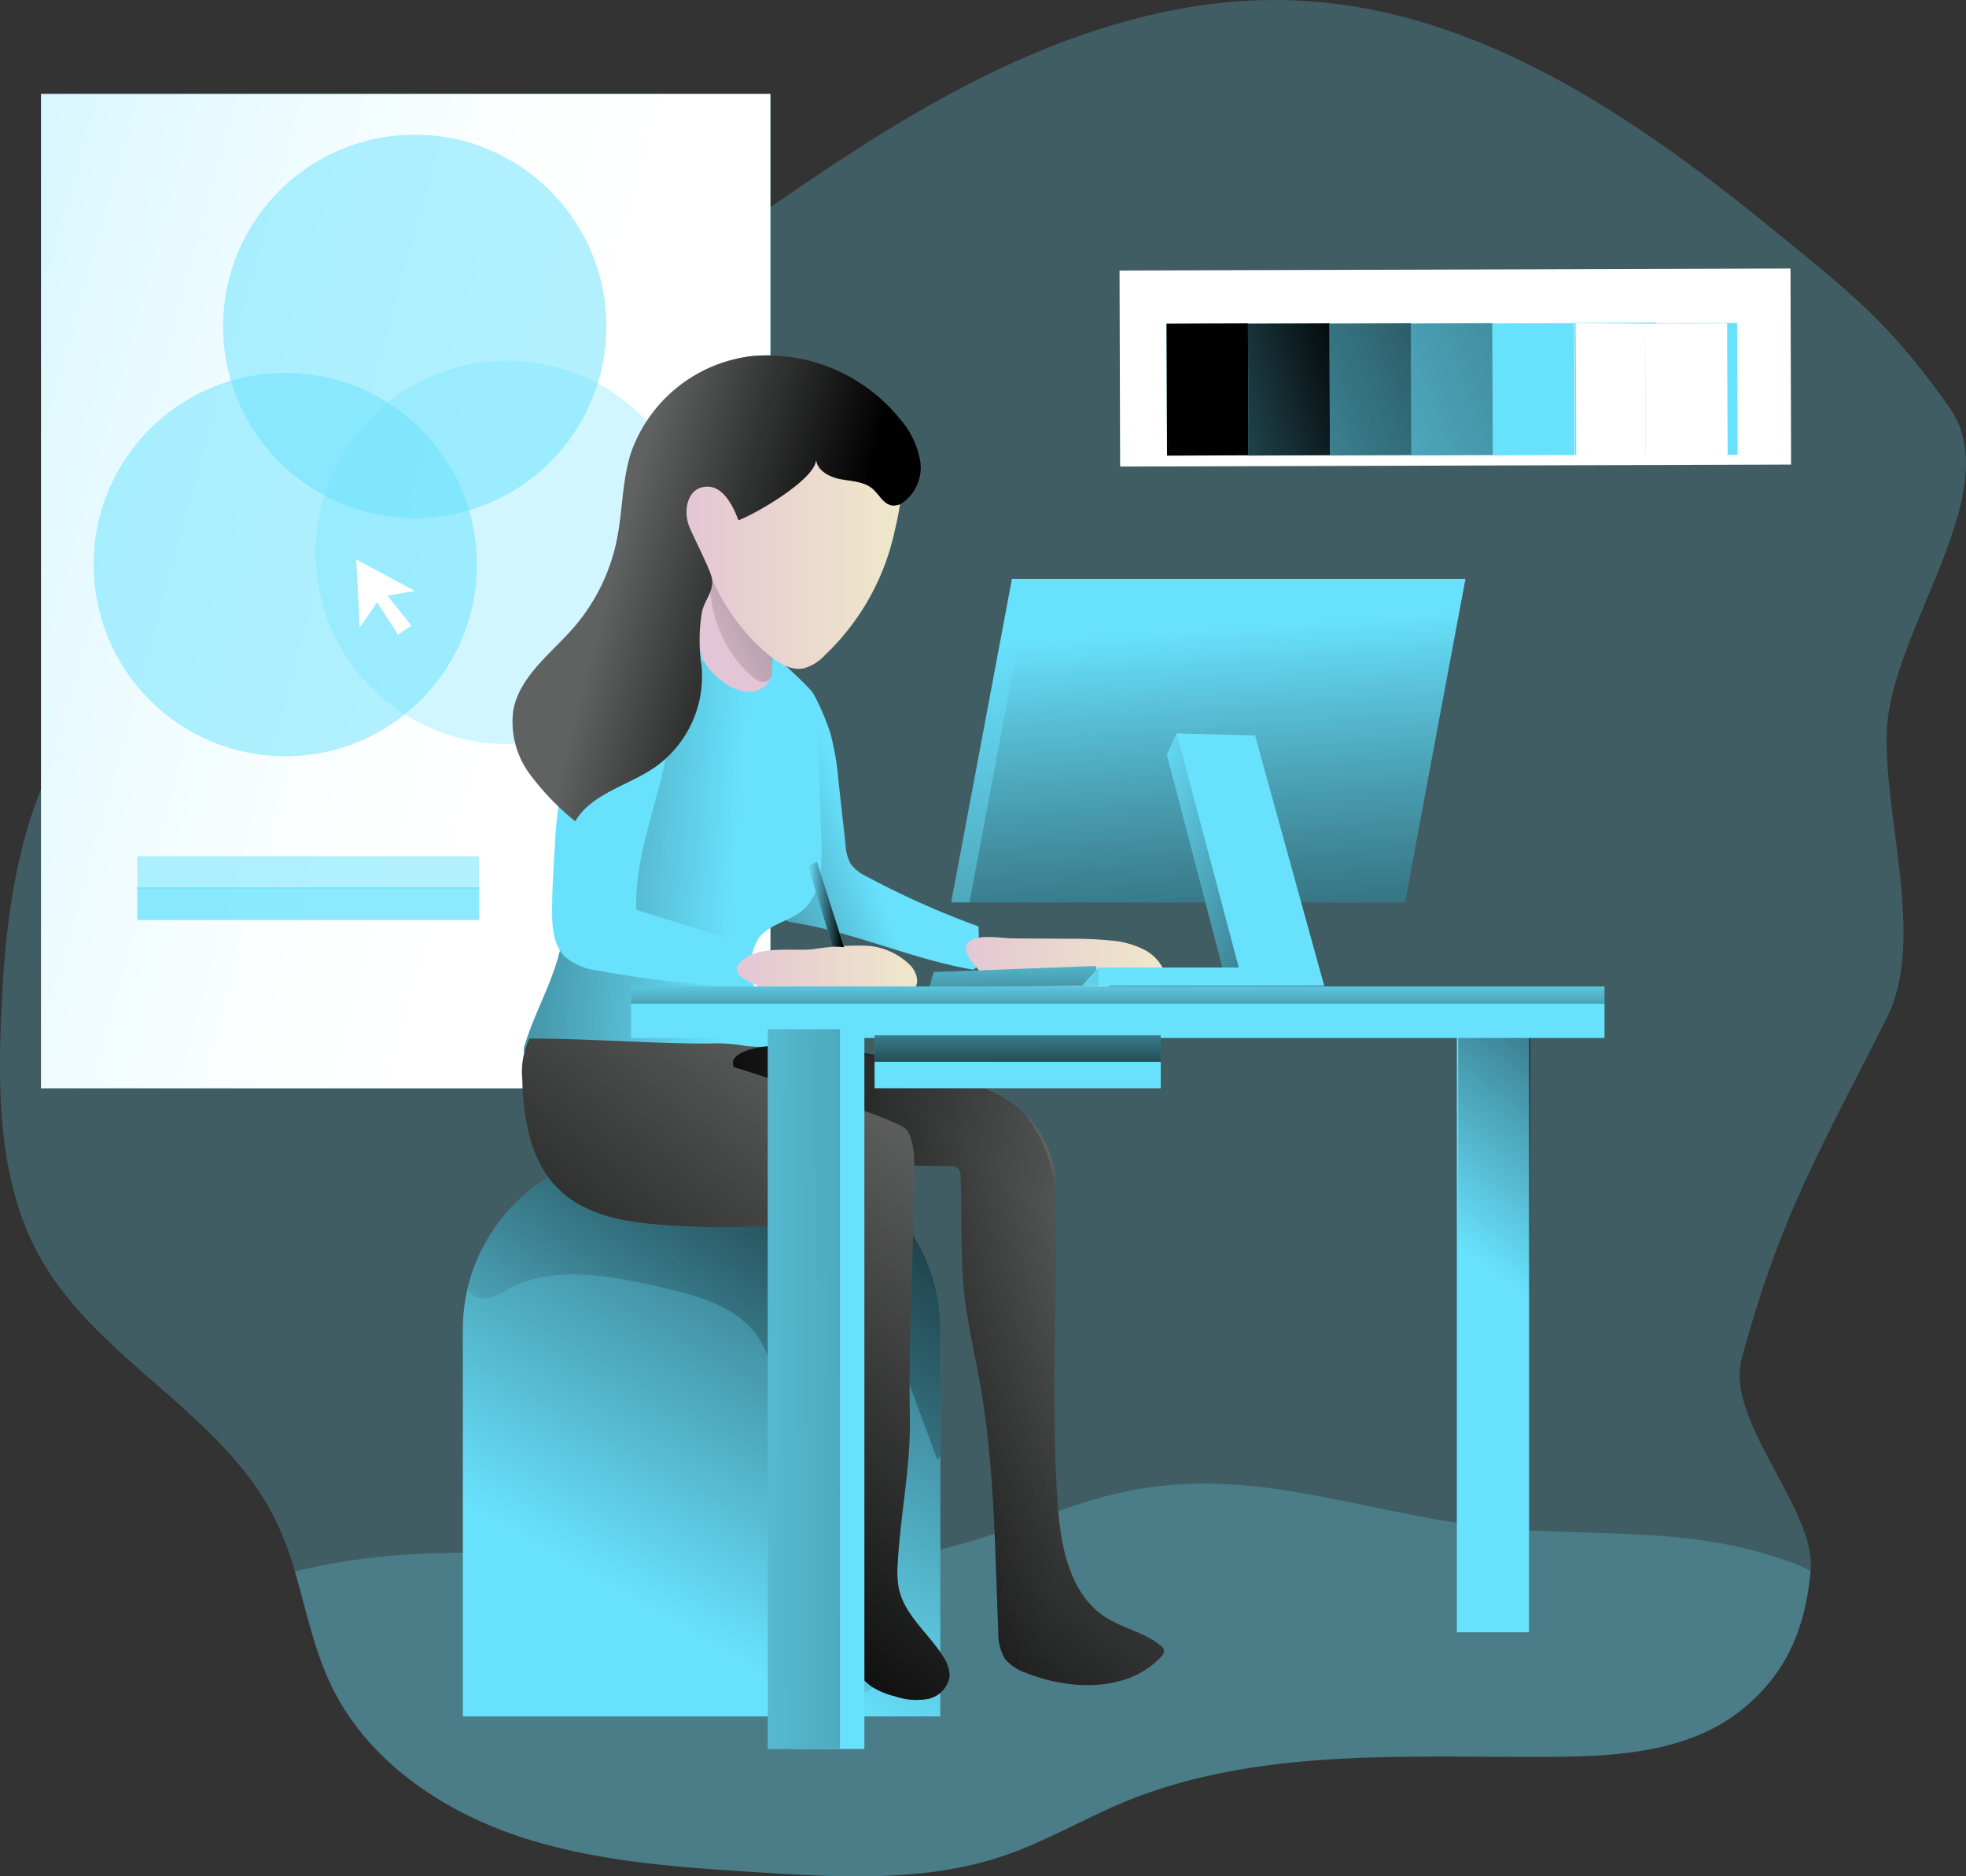 <svg xmlns="http://www.w3.org/2000/svg" xmlns:xlink="http://www.w3.org/1999/xlink" width="218.903" height="208.874" viewBox="0 0 218.903 208.874">
  <rect x="0" y="0" width="218.903" height="208.874" fill="#333333" stroke="none"/>
  <defs>
    <linearGradient id="linear-gradient" x1="0.509" y1="0.404" x2="0.603" y2="-0.637" gradientUnits="objectBoundingBox">
      <stop offset="0" stop-color="#010101" stop-opacity="0"/>
      <stop offset="0.95" stop-color="#010101"/>
    </linearGradient>
    <linearGradient id="linear-gradient-2" x1="-1.161" y1="-0.128" x2="2.41" y2="1.223" gradientUnits="objectBoundingBox">
      <stop offset="0" stop-color="#fff" stop-opacity="0"/>
      <stop offset="0.07" stop-color="#fff" stop-opacity="0.22"/>
      <stop offset="0.16" stop-color="#fff" stop-opacity="0.451"/>
      <stop offset="0.25" stop-color="#fff" stop-opacity="0.651"/>
      <stop offset="0.33" stop-color="#fff" stop-opacity="0.8"/>
      <stop offset="0.4" stop-color="#fff" stop-opacity="0.91"/>
      <stop offset="0.46" stop-color="#fff" stop-opacity="0.98"/>
      <stop offset="0.51" stop-color="#fff"/>
    </linearGradient>
    <linearGradient id="linear-gradient-3" x1="0.41" y1="0.815" x2="1.097" y2="-0.618" xlink:href="#linear-gradient"/>
    <linearGradient id="linear-gradient-4" x1="0.27" y1="0.776" x2="2.129" y2="-1.338" xlink:href="#linear-gradient"/>
    <linearGradient id="linear-gradient-5" x1="0.491" y1="0.523" x2="-0.929" y2="1.155" xlink:href="#linear-gradient"/>
    <linearGradient id="linear-gradient-6" x1="0.706" y1="0.518" x2="-1.33" y2="0.31" xlink:href="#linear-gradient"/>
    <linearGradient id="linear-gradient-7" x1="2.779" y1="-0.706" x2="3.789" y2="-0.706" gradientUnits="objectBoundingBox">
      <stop offset="0" stop-color="#e4c5d5"/>
      <stop offset="0.42" stop-color="#e9d3cf"/>
      <stop offset="1" stop-color="#efe8ca"/>
    </linearGradient>
    <linearGradient id="linear-gradient-8" x1="-0.329" y1="1.17" x2="5.331" y2="-3.41" xlink:href="#linear-gradient"/>
    <linearGradient id="linear-gradient-9" x1="0" y1="0.499" x2="1" y2="0.499" xlink:href="#linear-gradient-7"/>
    <linearGradient id="linear-gradient-10" x1="0" y1="0.499" x2="1" y2="0.499" xlink:href="#linear-gradient-7"/>
    <linearGradient id="linear-gradient-11" x1="0.428" y1="-1.57" x2="0.685" y2="6.692" xlink:href="#linear-gradient"/>
    <linearGradient id="linear-gradient-12" x1="0.463" y1="0.158" x2="0.817" y2="3.455" xlink:href="#linear-gradient"/>
    <linearGradient id="linear-gradient-13" x1="0.462" y1="0.161" x2="0.826" y2="3.431" xlink:href="#linear-gradient"/>
    <linearGradient id="linear-gradient-14" x1="0.148" y1="0.421" x2="1.789" y2="1.107" xlink:href="#linear-gradient"/>
    <linearGradient id="linear-gradient-15" x1="0.719" y1="0.185" x2="0.155" y2="0.924" xlink:href="#linear-gradient"/>
    <linearGradient id="linear-gradient-16" x1="0.824" y1="0.579" x2="-0.285" y2="0.258" xlink:href="#linear-gradient"/>
    <linearGradient id="linear-gradient-17" x1="0.499" y1="-0.787" x2="0.504" y2="5.956" xlink:href="#linear-gradient"/>
    <linearGradient id="linear-gradient-18" x1="0.489" y1="-2.091" x2="0.51" y2="2.829" xlink:href="#linear-gradient"/>
    <linearGradient id="linear-gradient-19" x1="0" y1="0.5" x2="1" y2="0.5" xlink:href="#linear-gradient-7"/>
    <linearGradient id="linear-gradient-20" x1="0.251" y1="0.448" x2="0.796" y2="0.611" xlink:href="#linear-gradient"/>
    <linearGradient id="linear-gradient-21" x1="-3.618" y1="1.908" x2="-0.043" y2="0.229" xlink:href="#linear-gradient"/>
    <linearGradient id="linear-gradient-22" x1="-3.91" y1="1.548" x2="1.217" y2="-0.781" xlink:href="#linear-gradient"/>
    <linearGradient id="linear-gradient-23" x1="-4.069" y1="1.217" x2="3.483" y2="-3.383" xlink:href="#linear-gradient"/>
    <linearGradient id="linear-gradient-24" x1="-4.077" y1="0.692" x2="7.211" y2="-5.751" gradientUnits="objectBoundingBox">
      <stop offset="0" stop-color="#010101" stop-opacity="0"/>
      <stop offset="0.36" stop-color="#010101" stop-opacity="0.361"/>
      <stop offset="0.95" stop-color="#010101"/>
    </linearGradient>
    <linearGradient id="linear-gradient-25" x1="-5.461" y1="0.189" x2="0.972" y2="-2.592" xlink:href="#linear-gradient-2"/>
    <linearGradient id="linear-gradient-26" x1="-5.674" y1="0.095" x2="-2.133" y2="-1.805" xlink:href="#linear-gradient-2"/>
    <linearGradient id="linear-gradient-27" x1="-2.443" y1="0.695" x2="12.266" y2="-0.278" xlink:href="#linear-gradient"/>
    <linearGradient id="linear-gradient-28" x1="0" y1="0.5" x2="1" y2="0.5" xlink:href="#linear-gradient"/>
  </defs>
  <g id="designer_3" transform="translate(-0.002 -0.043)">
    <path id="Path_121" data-name="Path 121" d="M216.922,83.527c-.318,9.668,4.346,23.226,0,31.851-7.336,14.579-11.864,22.008-16.147,37.91-1.883,6.933,8.32,16.835,7.675,23.607-.547,5.729-2.218,11.072-7.675,15.482-5.775,4.665-13.773,5.216-21.2,5.245-16.114.1-32.843-1.094-47.714,5.089-4.406,1.853-8.557,4.3-13.082,5.86-8.786,3.04-18.378,2.476-27.661,1.9-9.045-.577-18.234-1.187-26.8-4.1s-16.64-8.481-20.579-16.657c-1.934-4.007-2.8-8.43-4.058-12.721a37.007,37.007,0,0,0-2.12-5.648c-5.759-11.873-19.79-17.81-26.244-29.3C6.85,134.092,6.591,124.5,6.96,115.378c.386-9.609,1.433-19.426,5.619-28.085,4.33-8.96,11.746-16.059,19.6-22.19C46.486,53.921,62.608,45.36,77.734,35.352c11.475-7.6,22.4-16.046,34.488-22.627s25.587-11.314,39.314-10.6c19.985,1,37.592,13.1,53.07,25.765,8.837,7.209,12.7,10.223,19.294,19.527S217.325,72.133,216.922,83.527Z" transform="translate(-6.84 -2.01)" fill="#68e1fd" opacity="0.24"/>
    <path id="Path_122" data-name="Path 122" d="M253.057,401.2c-.547,5.729-2.218,11.072-7.675,15.482-5.776,4.665-13.773,5.216-21.2,5.246-16.114.1-32.843-1.094-47.714,5.089-4.406,1.853-8.557,4.3-13.082,5.86-8.786,3.04-18.378,2.476-27.661,1.9-9.045-.577-18.234-1.187-26.8-4.1s-16.64-8.481-20.579-16.657c-1.934-4.007-2.8-8.43-4.058-12.721,24.061-6.068,50.432,3.685,74.429-3.121,5.631-1.611,10.991-4.088,16.686-5.47,14.8-3.621,27.1,1.976,41.485,3.6,11.988,1.336,22.627-.356,34.488,4.151C251.933,400.689,252.514,400.931,253.057,401.2Z" transform="translate(-51.446 -226.317)" fill="#68e1fd" opacity="0.24"/>
    <rect id="Rectangle_47" data-name="Rectangle 47" width="8.04" height="67.131" transform="translate(162.213 114.615)" fill="#68e1fd"/>
    <rect id="Rectangle_48" data-name="Rectangle 48" width="8.04" height="67.131" transform="translate(162.361 114.615)" fill="url(#linear-gradient)"/>
    <rect id="Rectangle_49" data-name="Rectangle 49" width="81.201" height="110.677" transform="translate(4.573 10.503)" fill="#68e1fd"/>
    <rect id="Rectangle_50" data-name="Rectangle 50" width="81.201" height="110.677" transform="translate(4.573 10.503)" fill="url(#linear-gradient-2)"/>
    <circle id="Ellipse_6" data-name="Ellipse 6" cx="21.338" cy="21.338" r="21.338" transform="translate(35.125 40.19)" fill="#68e1fd" opacity="0.3"/>
    <path id="Path_123" data-name="Path 123" d="M141.3,302.46h13.65A19.756,19.756,0,0,1,174.7,322.2v43.092H121.54V322.2A19.756,19.756,0,0,1,141.3,302.46Z" transform="translate(-70 -174.178)" fill="#68e1fd"/>
    <path id="Path_124" data-name="Path 124" d="M181.537,324.235V367.3H128.37V324.235a18.535,18.535,0,0,1,.5-4.363,19.731,19.731,0,0,1,19.273-15.4h13.646A19.756,19.756,0,0,1,181.537,324.235Z" transform="translate(-76.834 -176.188)" fill="url(#linear-gradient-3)"/>
    <path id="Path_125" data-name="Path 125" d="M182.228,324.235V338.3c-.11.144-.225.293-.335.424q-2.8-7.531-5.6-15.1c-2.8,5.25-3.426,11.411-3.023,17.335s1.751,11.746,2.718,17.6a7.345,7.345,0,0,1-.11,4.054c-1.1,2.608-4.894,3.125-7.26,1.577s-3.507-4.393-4.1-7.158c-1.7-7.934.081-16.173-.424-24.268-.2-2.833-.708-5.776-2.43-8.057-2.464-3.231-6.759-4.325-10.733-5.229-5.636-1.272-11.844-2.464-16.9.305a5.939,5.939,0,0,1-2.544,1,2.46,2.46,0,0,1-1.912-.916,19.731,19.731,0,0,1,19.265-15.4H162.48A19.756,19.756,0,0,1,182.228,324.235Z" transform="translate(-77.525 -176.188)" fill="url(#linear-gradient-4)"/>
    <path id="Path_126" data-name="Path 126" d="M177.139,166.591c-.751,2.252-.5,4.7-.246,7.06.047.424.212,1,.653,1.022a.912.912,0,0,0,.488-.165,6.785,6.785,0,0,0,1.675-1.429,2.833,2.833,0,0,1,.912-.848c.878-.394,1.8.373,2.667.793a3.9,3.9,0,0,0,2.349.322c.208-.038.454-.127.5-.335a.526.526,0,0,0-.047-.31c-.449-1.179-1.594-1.934-2.337-2.968a6.942,6.942,0,0,1-1.149-3.439c-.1-.95.322-2.646-.5-3.333C180.184,161.349,177.614,165.166,177.139,166.591Z" transform="translate(-104.634 -94.461)" fill="none" stroke="#68e1fd" stroke-miterlimit="10" stroke-width="0.95"/>
    <path id="Path_127" data-name="Path 127" d="M203.26,169.843c.636.619,5.593,5,6,5.788A26.071,26.071,0,0,1,211.13,180a28.623,28.623,0,0,1,.891,5.161l.81,7.3a4.788,4.788,0,0,0,.581,2.12,4.665,4.665,0,0,0,1.8,1.4,94.766,94.766,0,0,0,12.416,5.538,17.739,17.739,0,0,1-.25,4.368.543.543,0,0,1-.187.382.555.555,0,0,1-.39.03c-6.7-1.2-13.01-4.1-19.722-5.212a2.315,2.315,0,0,1-1.09-.365,2.26,2.26,0,0,1-.611-.967c-.539-1.3-1.081-2.608-1.51-3.952-.619-1.938-1-3.944-1.59-5.89-.348-1.166-.772-2.32-1-3.515a22.915,22.915,0,0,1-.165-5.576,15.786,15.786,0,0,1,.454-3.52C202.25,174.911,200.622,167.278,203.26,169.843Z" transform="translate(-118.678 -98.35)" fill="#68e1fd"/>
    <path id="Path_128" data-name="Path 128" d="M207.335,183.6c.636.619,1.518-1.348,1.921-.556a26.071,26.071,0,0,1,1.874,4.363,28.622,28.622,0,0,1,.891,5.161l.81,7.3a4.788,4.788,0,0,0,.581,2.12,4.665,4.665,0,0,0,1.8,1.4,94.766,94.766,0,0,0,12.416,5.538,17.739,17.739,0,0,1-.25,4.368.543.543,0,0,1-.187.382.555.555,0,0,1-.39.03c-6.7-1.2-13.01-4.1-19.722-5.212a2.315,2.315,0,0,1-1.09-.365,2.26,2.26,0,0,1-.611-.967c-.539-1.3-1.081-2.608-1.51-3.952-.619-1.938-1-3.944-1.59-5.89-.348-1.166-.772-2.32-1-3.515a22.915,22.915,0,0,1-.165-5.576,15.786,15.786,0,0,1,.454-3.52C202.25,182.323,204.7,181.034,207.335,183.6Z" transform="translate(-118.678 -105.762)" fill="url(#linear-gradient-5)"/>
    <path id="Path_129" data-name="Path 129" d="M177.167,184.747l.365,10.563c.093,2.8,0,6.026-2.2,7.811-1.442,1.162-3.549,1.459-4.7,2.9a5.108,5.108,0,0,0-.9,3.371,20.33,20.33,0,0,0,1.823,6.891,3.719,3.719,0,0,1,.4,1.815c-.136,1.179-1.31,1.938-2.4,2.451a26.745,26.745,0,0,1-16.508,1.921,27.529,27.529,0,0,1-7.921-2.9,1.425,1.425,0,0,1-.662-.577,1.4,1.4,0,0,1,.042-.988c1.128-3.693,3.176-7.094,3.986-10.868.784-3.664.356-7.459.522-11.195a35.272,35.272,0,0,1,2.277-10.991,15.493,15.493,0,0,1,3.469-5.767c2.782-2.71,6.878-3.617,10.779-4.007a9.814,9.814,0,0,1,3.091.051,15.969,15.969,0,0,1,3.651,1.7c.971.492,2.341.623,3.223,1.158C177.439,179.256,177.1,182.746,177.167,184.747Z" transform="translate(-86.063 -101.664)" fill="#68e1fd"/>
    <path id="Path_130" data-name="Path 130" d="M177.167,184.747l.365,10.563c.093,2.8,0,6.026-2.2,7.811-1.442,1.162-3.549,1.459-4.7,2.9a5.108,5.108,0,0,0-.9,3.371,20.33,20.33,0,0,0,1.823,6.891,3.719,3.719,0,0,1,.4,1.815c-.136,1.179-1.31,1.938-2.4,2.451a26.745,26.745,0,0,1-16.508,1.921,27.529,27.529,0,0,1-7.921-2.9,1.425,1.425,0,0,1-.662-.577,1.4,1.4,0,0,1,.042-.988c1.128-3.693,3.176-7.094,3.986-10.868.784-3.664.356-7.459.522-11.195a35.272,35.272,0,0,1,2.277-10.991,15.493,15.493,0,0,1,3.469-5.767c2.782-2.71,6.878-3.617,10.779-4.007a9.814,9.814,0,0,1,3.091.051,15.969,15.969,0,0,1,3.651,1.7c.971.492,2.341.623,3.223,1.158C177.439,179.256,177.1,182.746,177.167,184.747Z" transform="translate(-86.063 -101.664)" fill="url(#linear-gradient-6)"/>
    <path id="Path_131" data-name="Path 131" d="M190.916,152.87a33.1,33.1,0,0,0-.751,5.118,8.267,8.267,0,0,0,.712,4.694,6.785,6.785,0,0,0,1.777,1.934,5.551,5.551,0,0,0,2.752,1.293,2.689,2.689,0,0,0,2.646-1.2A4.174,4.174,0,0,0,198.21,162l-.449-2.752a8.413,8.413,0,0,0-.907-3.019c-1-1.671-3-2.43-4.86-3" transform="translate(-112.398 -88.873)" fill="url(#linear-gradient-7)"/>
    <path id="Path_132" data-name="Path 132" d="M197.8,163.721a2.659,2.659,0,0,0,1.009.64,1.022,1.022,0,0,0,1.094-.3,1.556,1.556,0,0,0,.216-.848c.047-.98.085-1.959.106-2.943a8.324,8.324,0,0,0-.178-2.341,8.017,8.017,0,0,0-1.959-3.155c-.831-.933-2.349-2.684-3.778-2.629-1.569.059-1.064,2.353-.907,3.358A14.049,14.049,0,0,0,197.8,163.721Z" transform="translate(-114.174 -88.457)" fill="url(#linear-gradient-8)"/>
    <path id="Path_133" data-name="Path 133" d="M156.106,174.561a31.683,31.683,0,0,0-1.628,4.957c-.526,1.811-1.158,3.587-1.565,5.428a45.407,45.407,0,0,0-.8,6.908c-.153,2.4-.305,4.792-.305,7.209,0,1.794.161,3.77,1.438,5.033a7.082,7.082,0,0,0,3.816,1.552,112.647,112.647,0,0,0,14.931,1.743,1.391,1.391,0,0,0,1.03-.225,1.323,1.323,0,0,0,.335-.776,15.092,15.092,0,0,0,.221-3.655l-12.4-3.872c-.2-6.526,2.811-12.721,3.693-19.167a36.161,36.161,0,0,1,.6-4c.335-1.319.907-2.57,1.23-3.889.254-1.064.572-3.3-.776-3.787-1.035-.373-2.794.424-3.732.8A12.009,12.009,0,0,0,156.106,174.561Z" transform="translate(-90.334 -97.542)" fill="#68e1fd"/>
    <path id="Path_134" data-name="Path 134" d="M208.858,250.652a32.936,32.936,0,0,1,5.623-.39,7.518,7.518,0,0,1,5.089,2.12,2.888,2.888,0,0,1,.81,1.51,1.531,1.531,0,0,1-.632,1.518,3.8,3.8,0,0,1-2.01.144c-1.6,0-3.159,1.128-4.7.7-.958-.271-1.734-1.115-2.727-1.149-1.183-.042-2.082,1.077-3.231,1.365a3.743,3.743,0,0,1-2.756-.6c-.623-.369-1.187-.827-1.8-1.209a13.043,13.043,0,0,1-1.768-.95c-.742-.661-.424-1.332.293-1.908C203.01,250.22,206.508,250.907,208.858,250.652Z" transform="translate(-118.28 -144.951)" fill="url(#linear-gradient-9)"/>
    <path id="Path_135" data-name="Path 135" d="M271.965,248.22a44.414,44.414,0,0,1,4.694.2,9.974,9.974,0,0,1,3.634.992,4.8,4.8,0,0,1,2.421,2.782c-1.828,1-4.359-.076-6.064,1.124a13.362,13.362,0,0,0-1.005.9,7.783,7.783,0,0,1-5.2,1.429,11.2,11.2,0,0,1-4.419-.712c-1.3-.56-7.145-5.033-5.089-6.471,1.111-.776,3.537-.293,4.788-.284Z" transform="translate(-152.938 -143.676)" fill="url(#linear-gradient-10)"/>
    <path id="Path_136" data-name="Path 136" d="M244.06,255.978l.475-1.679,18.047-.678.28,2.209Z" transform="translate(-140.565 -146.048)" fill="#68e1fd"/>
    <path id="Path_137" data-name="Path 137" d="M244.06,255.978l.475-1.679,18.047-.678.28,2.209Z" transform="translate(-140.565 -146.048)" fill="url(#linear-gradient-11)"/>
    <path id="Path_138" data-name="Path 138" d="M300.26,188.01h-50.5L256.524,152h50.5Z" transform="translate(-143.848 -87.52)" fill="#68e1fd"/>
    <path id="Path_139" data-name="Path 139" d="M307.015,151.99,300.256,188h-50.5l6.755-36.014Z" transform="translate(-143.848 -87.514)" fill="url(#linear-gradient-12)"/>
    <path id="Path_140" data-name="Path 140" d="M309.791,151.99,303.032,188H254.58l6.755-36.014Z" transform="translate(-146.624 -87.514)" fill="url(#linear-gradient-13)"/>
    <path id="Path_141" data-name="Path 141" d="M293.569,194.921l6.191,23.713h-13.82l-1.811,2.04h25.146l-7.7-27.868-6.912-.225Z" transform="translate(-163.644 -110.892)" fill="#68e1fd"/>
    <path id="Path_142" data-name="Path 142" d="M293.569,194.921l6.191,23.713h-13.82l-1.811,2.04h25.146l-7.7-27.868-6.912-.225Z" transform="translate(-163.644 -110.892)" fill="url(#linear-gradient-14)"/>
    <path id="Path_143" data-name="Path 143" d="M297.123,192.58l6.912,26.054H288.4v2.04h25.15l-7.7-27.868Z" transform="translate(-166.103 -110.892)" fill="#68e1fd"/>
    <path id="Path_144" data-name="Path 144" d="M215.441,342.813a1.064,1.064,0,0,1-.369.742c-3.685,3.893-10.058,3.732-15.033,1.739a5.126,5.126,0,0,1-2.315-1.548,5.6,5.6,0,0,1-.742-3.04c-.386-9.3-.424-18.658-2.074-27.839-.547-3.091-1.272-6.149-1.658-9.27-.53-4.474-.288-9.011-.466-13.519a1.332,1.332,0,0,0-.293-.933,1.217,1.217,0,0,0-.882-.242c-1.336-.03-2.655-.047-3.99-.064-.034,9.465-.662,18.476-.483,27.936.11,5.441-1.047,10.83-1.353,16.271a11.208,11.208,0,0,0,.114,2.845c.628,2.994,3.329,5.021,4.953,7.612a3.876,3.876,0,0,1,.708,2.192,3.046,3.046,0,0,1-2.413,2.51,7.269,7.269,0,0,1-3.668-.293,8.611,8.611,0,0,1-2.544-1.043,8.95,8.95,0,0,1-1.671-1.565c-.967-1.094-1.9-2.235-2.786-3.392a4.9,4.9,0,0,1-.848-1.463c-.449-1.45.424-2.93,1.043-4.313a14.841,14.841,0,0,0,.848-9.656,28.413,28.413,0,0,1-1.094-7.209q-.076-12.166-.373-24.332a89.9,89.9,0,0,1-18.374.5c-4.122-.288-8.532-1.013-11.526-3.863-3.231-3.057-4.071-7.866-4.164-12.3a8.607,8.607,0,0,1,.789-4.571c5.966-.047,14.061.6,20.032.547a18.7,18.7,0,0,1,4.1.276,14.9,14.9,0,0,0,1.8.1,98.194,98.194,0,0,1,15.431,1.51.144.144,0,0,0,.081,0,33.423,33.423,0,0,1,10.991,3.927c.288.178.581.356.848.547a19.5,19.5,0,0,1,1.548,1.209l.047.047a10.729,10.729,0,0,1,3.587,6.9c.051.483.1,1.047.131,1.675s.047,1.353.047,2.12v.869c.081,8.057-.564,21.626.178,32.185.335,4.665,1.365,9.961,5.326,12.5,1.912,1.238,4.3,1.658,6.064,3.108A.937.937,0,0,1,215.441,342.813Z" transform="translate(-85.825 -159.044)" fill="#606161"/>
    <path id="Path_145" data-name="Path 145" d="M215.441,342.813a1.064,1.064,0,0,1-.369.742c-3.685,3.893-10.058,3.732-15.033,1.739a5.126,5.126,0,0,1-2.315-1.548,5.6,5.6,0,0,1-.742-3.04c-.386-9.3-.424-18.658-2.074-27.839-.547-3.091-1.272-6.149-1.658-9.27-.53-4.474-.288-9.011-.466-13.519a1.332,1.332,0,0,0-.293-.933,1.217,1.217,0,0,0-.882-.242c-1.336-.03-2.655-.047-3.99-.064-.034,9.465-.662,18.476-.483,27.936.11,5.441-1.047,10.83-1.353,16.271a11.208,11.208,0,0,0,.114,2.845c.628,2.994,3.329,5.021,4.953,7.612a3.876,3.876,0,0,1,.708,2.192,3.046,3.046,0,0,1-2.413,2.51,7.269,7.269,0,0,1-3.668-.293,8.611,8.611,0,0,1-2.544-1.043,8.95,8.95,0,0,1-1.671-1.565c-.967-1.094-1.9-2.235-2.786-3.392a4.9,4.9,0,0,1-.848-1.463c-.449-1.45.424-2.93,1.043-4.313a14.841,14.841,0,0,0,.848-9.656,28.413,28.413,0,0,1-1.094-7.209q-.076-12.166-.373-24.332a89.9,89.9,0,0,1-18.374.5c-4.122-.288-8.532-1.013-11.526-3.863-3.231-3.057-4.071-7.866-4.164-12.3a8.607,8.607,0,0,1,.789-4.571c5.966-.047,14.061.6,20.032.547a18.7,18.7,0,0,1,4.1.276,14.9,14.9,0,0,0,1.8.1,98.194,98.194,0,0,1,15.431,1.51.144.144,0,0,0,.081,0,33.423,33.423,0,0,1,10.991,3.927c.288.178.581.356.848.547a19.5,19.5,0,0,1,1.548,1.209l.047.047a10.729,10.729,0,0,1,3.587,6.9c.051.483.1,1.047.131,1.675s.047,1.353.047,2.12v.869c.081,8.057-.564,21.626.178,32.185.335,4.665,1.365,9.961,5.326,12.5,1.912,1.238,4.3,1.658,6.064,3.108A.937.937,0,0,1,215.441,342.813Z" transform="translate(-85.825 -159.044)" fill="url(#linear-gradient-15)"/>
    <path id="Path_146" data-name="Path 146" d="M247.283,343.758a1.064,1.064,0,0,1-.369.742c-3.685,3.893-10.058,3.732-15.032,1.739a5.126,5.126,0,0,1-2.315-1.548,5.6,5.6,0,0,1-.742-3.04c-.386-9.3-.424-18.658-2.074-27.839-.547-3.091-1.272-6.149-1.658-9.27-.53-4.474-.288-9.011-.466-13.519a1.332,1.332,0,0,0-.293-.933,1.217,1.217,0,0,0-.882-.242c-1.336-.03-2.655-.047-3.99-.064,0,0,.11-2.8-.9-4.037s-19.15-6.92-19.15-6.92-1.158-1.531,3.155-2.269c.305-.034.645-.081,1-.131,2.671-.318,8.6.293,14.418,1.641a.144.144,0,0,0,.081,0A43.641,43.641,0,0,1,229.049,282c.288.178.581.356.848.547a10.215,10.215,0,0,1,1.548,1.209l.047.047a6.609,6.609,0,0,1,.755.9,17,17,0,0,1,2.968,7.675,12.542,12.542,0,0,1,.047,2.12,4.316,4.316,0,0,1-.064.628l.081.242c.081,8.057-.564,21.626.178,32.185.335,4.665,1.365,9.961,5.326,12.5,1.912,1.238,4.3,1.658,6.064,3.108A.937.937,0,0,1,247.283,343.758Z" transform="translate(-117.667 -159.989)" fill="url(#linear-gradient-16)"/>
    <rect id="Rectangle_51" data-name="Rectangle 51" width="108.387" height="5.737" transform="translate(70.27 109.853)" fill="#68e1fd"/>
    <rect id="Rectangle_52" data-name="Rectangle 52" width="8.04" height="80.12" transform="translate(88.208 114.615)" fill="#68e1fd"/>
    <rect id="Rectangle_53" data-name="Rectangle 53" width="108.412" height="1.929" transform="translate(70.27 109.853)" fill="url(#linear-gradient-17)"/>
    <rect id="Rectangle_54" data-name="Rectangle 54" width="31.867" height="5.89" transform="translate(97.38 115.294)" fill="#68e1fd"/>
    <rect id="Rectangle_55" data-name="Rectangle 55" width="31.867" height="2.947" transform="translate(97.38 115.294)" fill="url(#linear-gradient-18)"/>
    <path id="Path_147" data-name="Path 147" d="M201.818,138.939a4.979,4.979,0,0,1-2.328,1.416c-1.416.276-2.79-.585-3.9-1.514a22.614,22.614,0,0,1-6.272-8.426,27.146,27.146,0,0,0-1.3-2.888,18.756,18.756,0,0,1-1.849-3.134c-.394-1.149-.2-3.9.89-4.436a7.632,7.632,0,0,1,1.06-.322c1.315-.424,2.286-.314,3.159-1.387,1.946-2.392,4.287-4.855,7.353-5.207a11.388,11.388,0,0,1,5.907,1.378c1.862.852,4.448,2.222,5.347,4.168s.144,4.732-.288,6.662a26.812,26.812,0,0,1-7.786,13.688Z" transform="translate(-110.019 -65.91)" fill="url(#linear-gradient-19)"/>
    <path id="Path_148" data-name="Path 148" d="M175.173,106.82c.047,1.272,1.446,2.027,2.693,2.264s2.638.25,3.6,1.077c.746.64,1.226,1.743,2.2,1.857a1.9,1.9,0,0,0,1.272-.386,4.82,4.82,0,0,0,1.811-4.665,9.74,9.74,0,0,0-2.311-4.665,19.029,19.029,0,0,0-16.275-6.925,16.263,16.263,0,0,0-13.629,10.856c-.975,3.117-.9,6.458-1.56,9.66a21.5,21.5,0,0,1-4.821,9.753c-2.544,2.9-6.009,5.411-6.7,9.2a9.769,9.769,0,0,0,1.781,7,28.813,28.813,0,0,0,5.114,5.326c1.849-3.1,5.882-3.956,8.858-6a12.387,12.387,0,0,0,5.195-11.394,18.477,18.477,0,0,1,0-5.513c.157-1.611,1.361-2.438,1.179-4.045-.119-1.03-2.4-5.254-2.676-6.255-.466-1.662.021-4.05,2.188-4.041,1.815,0,2.917,2.324,3.431,3.74C168.282,113.036,175.258,109.063,175.173,106.82Z" transform="translate(-84.302 -55.71)" fill="#606161"/>
    <path id="Path_149" data-name="Path 149" d="M175.173,106.82c.047,1.272,1.446,2.027,2.693,2.264s2.638.25,3.6,1.077c.746.64,1.226,1.743,2.2,1.857a1.9,1.9,0,0,0,1.272-.386,4.82,4.82,0,0,0,1.811-4.665,9.74,9.74,0,0,0-2.311-4.665,19.029,19.029,0,0,0-16.275-6.925,16.263,16.263,0,0,0-13.629,10.856c-.975,3.117-.9,6.458-1.56,9.66a21.5,21.5,0,0,1-4.821,9.753c-2.544,2.9-6.009,5.411-6.7,9.2a9.769,9.769,0,0,0,1.781,7,28.813,28.813,0,0,0,5.114,5.326c1.849-3.1,5.882-3.956,8.858-6a12.387,12.387,0,0,0,5.195-11.394,18.477,18.477,0,0,1,0-5.513c.157-1.611,1.361-2.438,1.179-4.045-.119-1.03-2.4-5.254-2.676-6.255-.466-1.662.021-4.05,2.188-4.041,1.815,0,2.917,2.324,3.431,3.74C168.282,113.036,175.258,109.063,175.173,106.82Z" transform="translate(-84.302 -55.71)" fill="url(#linear-gradient-20)"/>
    <rect id="Rectangle_56" data-name="Rectangle 56" width="74.709" height="21.822" transform="matrix(1, -0.003, 0.003, 1, 124.656, 30.158)" fill="#fff"/>
    <rect id="Rectangle_57" data-name="Rectangle 57" width="9.125" height="14.685" transform="translate(129.886 36.078) rotate(-0.23)" fill="#68e1fd"/>
    <rect id="Rectangle_58" data-name="Rectangle 58" width="9.125" height="14.685" transform="translate(129.886 36.078) rotate(-0.23)" fill="url(#linear-gradient-21)"/>
    <rect id="Rectangle_59" data-name="Rectangle 59" width="9.125" height="14.685" transform="translate(138.952 36.072) rotate(-0.23)" fill="#68e1fd"/>
    <rect id="Rectangle_60" data-name="Rectangle 60" width="9.125" height="14.685" transform="translate(138.952 36.072) rotate(-0.23)" fill="url(#linear-gradient-22)"/>
    <rect id="Rectangle_61" data-name="Rectangle 61" width="9.125" height="14.685" transform="translate(148.022 36.061) rotate(-0.23)" fill="#68e1fd"/>
    <rect id="Rectangle_62" data-name="Rectangle 62" width="9.125" height="14.685" transform="translate(148.022 36.061) rotate(-0.23)" fill="url(#linear-gradient-23)"/>
    <rect id="Rectangle_63" data-name="Rectangle 63" width="9.125" height="14.685" transform="translate(157.088 36.054) rotate(-0.23)" fill="#68e1fd"/>
    <rect id="Rectangle_64" data-name="Rectangle 64" width="9.125" height="14.685" transform="translate(157.088 36.054) rotate(-0.23)" fill="url(#linear-gradient-24)"/>
    <rect id="Rectangle_65" data-name="Rectangle 65" width="9.125" height="14.685" transform="translate(166.154 36.048) rotate(-0.23)" fill="#68e1fd"/>
    <rect id="Rectangle_66" data-name="Rectangle 66" width="9.125" height="14.685" transform="translate(175.33 35.985) rotate(-0.23)" fill="#68e1fd"/>
    <rect id="Rectangle_67" data-name="Rectangle 67" width="9.125" height="14.685" transform="translate(184.29 36.03) rotate(-0.23)" fill="#68e1fd"/>
    <path id="Path_150" data-name="Path 150" d="M421.53,99.613l-7.73-.064L413.74,84.86l7.73.068Z" transform="translate(-238.293 -48.851)" fill="url(#linear-gradient-25)"/>
    <rect id="Rectangle_68" data-name="Rectangle 68" width="9.125" height="14.685" transform="translate(183.179 36.081) rotate(-0.23)" fill="url(#linear-gradient-26)"/>
    <rect id="Rectangle_69" data-name="Rectangle 69" width="8.04" height="80.12" transform="translate(85.489 114.615)" fill="#68e1fd"/>
    <rect id="Rectangle_70" data-name="Rectangle 70" width="8.04" height="80.12" transform="translate(85.489 114.615)" fill="url(#linear-gradient-27)"/>
    <path id="Path_151" data-name="Path 151" d="M214.908,235.679l-2.718-8.913.98-.526,3.019,9.516Z" transform="translate(-122.21 -130.279)" fill="#68e1fd"/>
    <path id="Path_152" data-name="Path 152" d="M214.908,235.679l-2.718-8.913.98-.526,3.019,9.516Z" transform="translate(-122.21 -130.279)" fill="url(#linear-gradient-28)"/>
    <circle id="Ellipse_7" data-name="Ellipse 7" cx="21.338" cy="21.338" r="21.338" transform="translate(24.842 15.04)" fill="#68e1fd" opacity="0.51"/>
    <circle id="Ellipse_8" data-name="Ellipse 8" cx="21.338" cy="21.338" r="21.338" transform="translate(10.429 41.552)" fill="#68e1fd" opacity="0.51"/>
    <path id="Path_153" data-name="Path 153" d="M93.54,146.9l.394,7.59,1.929-2.833,2.337,3.626,1.476-1.022L97,150.92l3.057-.509Z" transform="translate(-53.873 -84.583)" fill="#fff"/>
    <rect id="Rectangle_71" data-name="Rectangle 71" width="38.058" height="3.626" transform="translate(15.293 95.355)" fill="#68e1fd" opacity="0.51"/>
    <rect id="Rectangle_72" data-name="Rectangle 72" width="38.058" height="3.626" transform="translate(15.293 98.828)" fill="#68e1fd" opacity="0.51"/>
    <rect id="Rectangle_73" data-name="Rectangle 73" width="38.058" height="3.626" transform="translate(15.293 98.828)" fill="#68e1fd" opacity="0.51"/>
  </g>
</svg>
